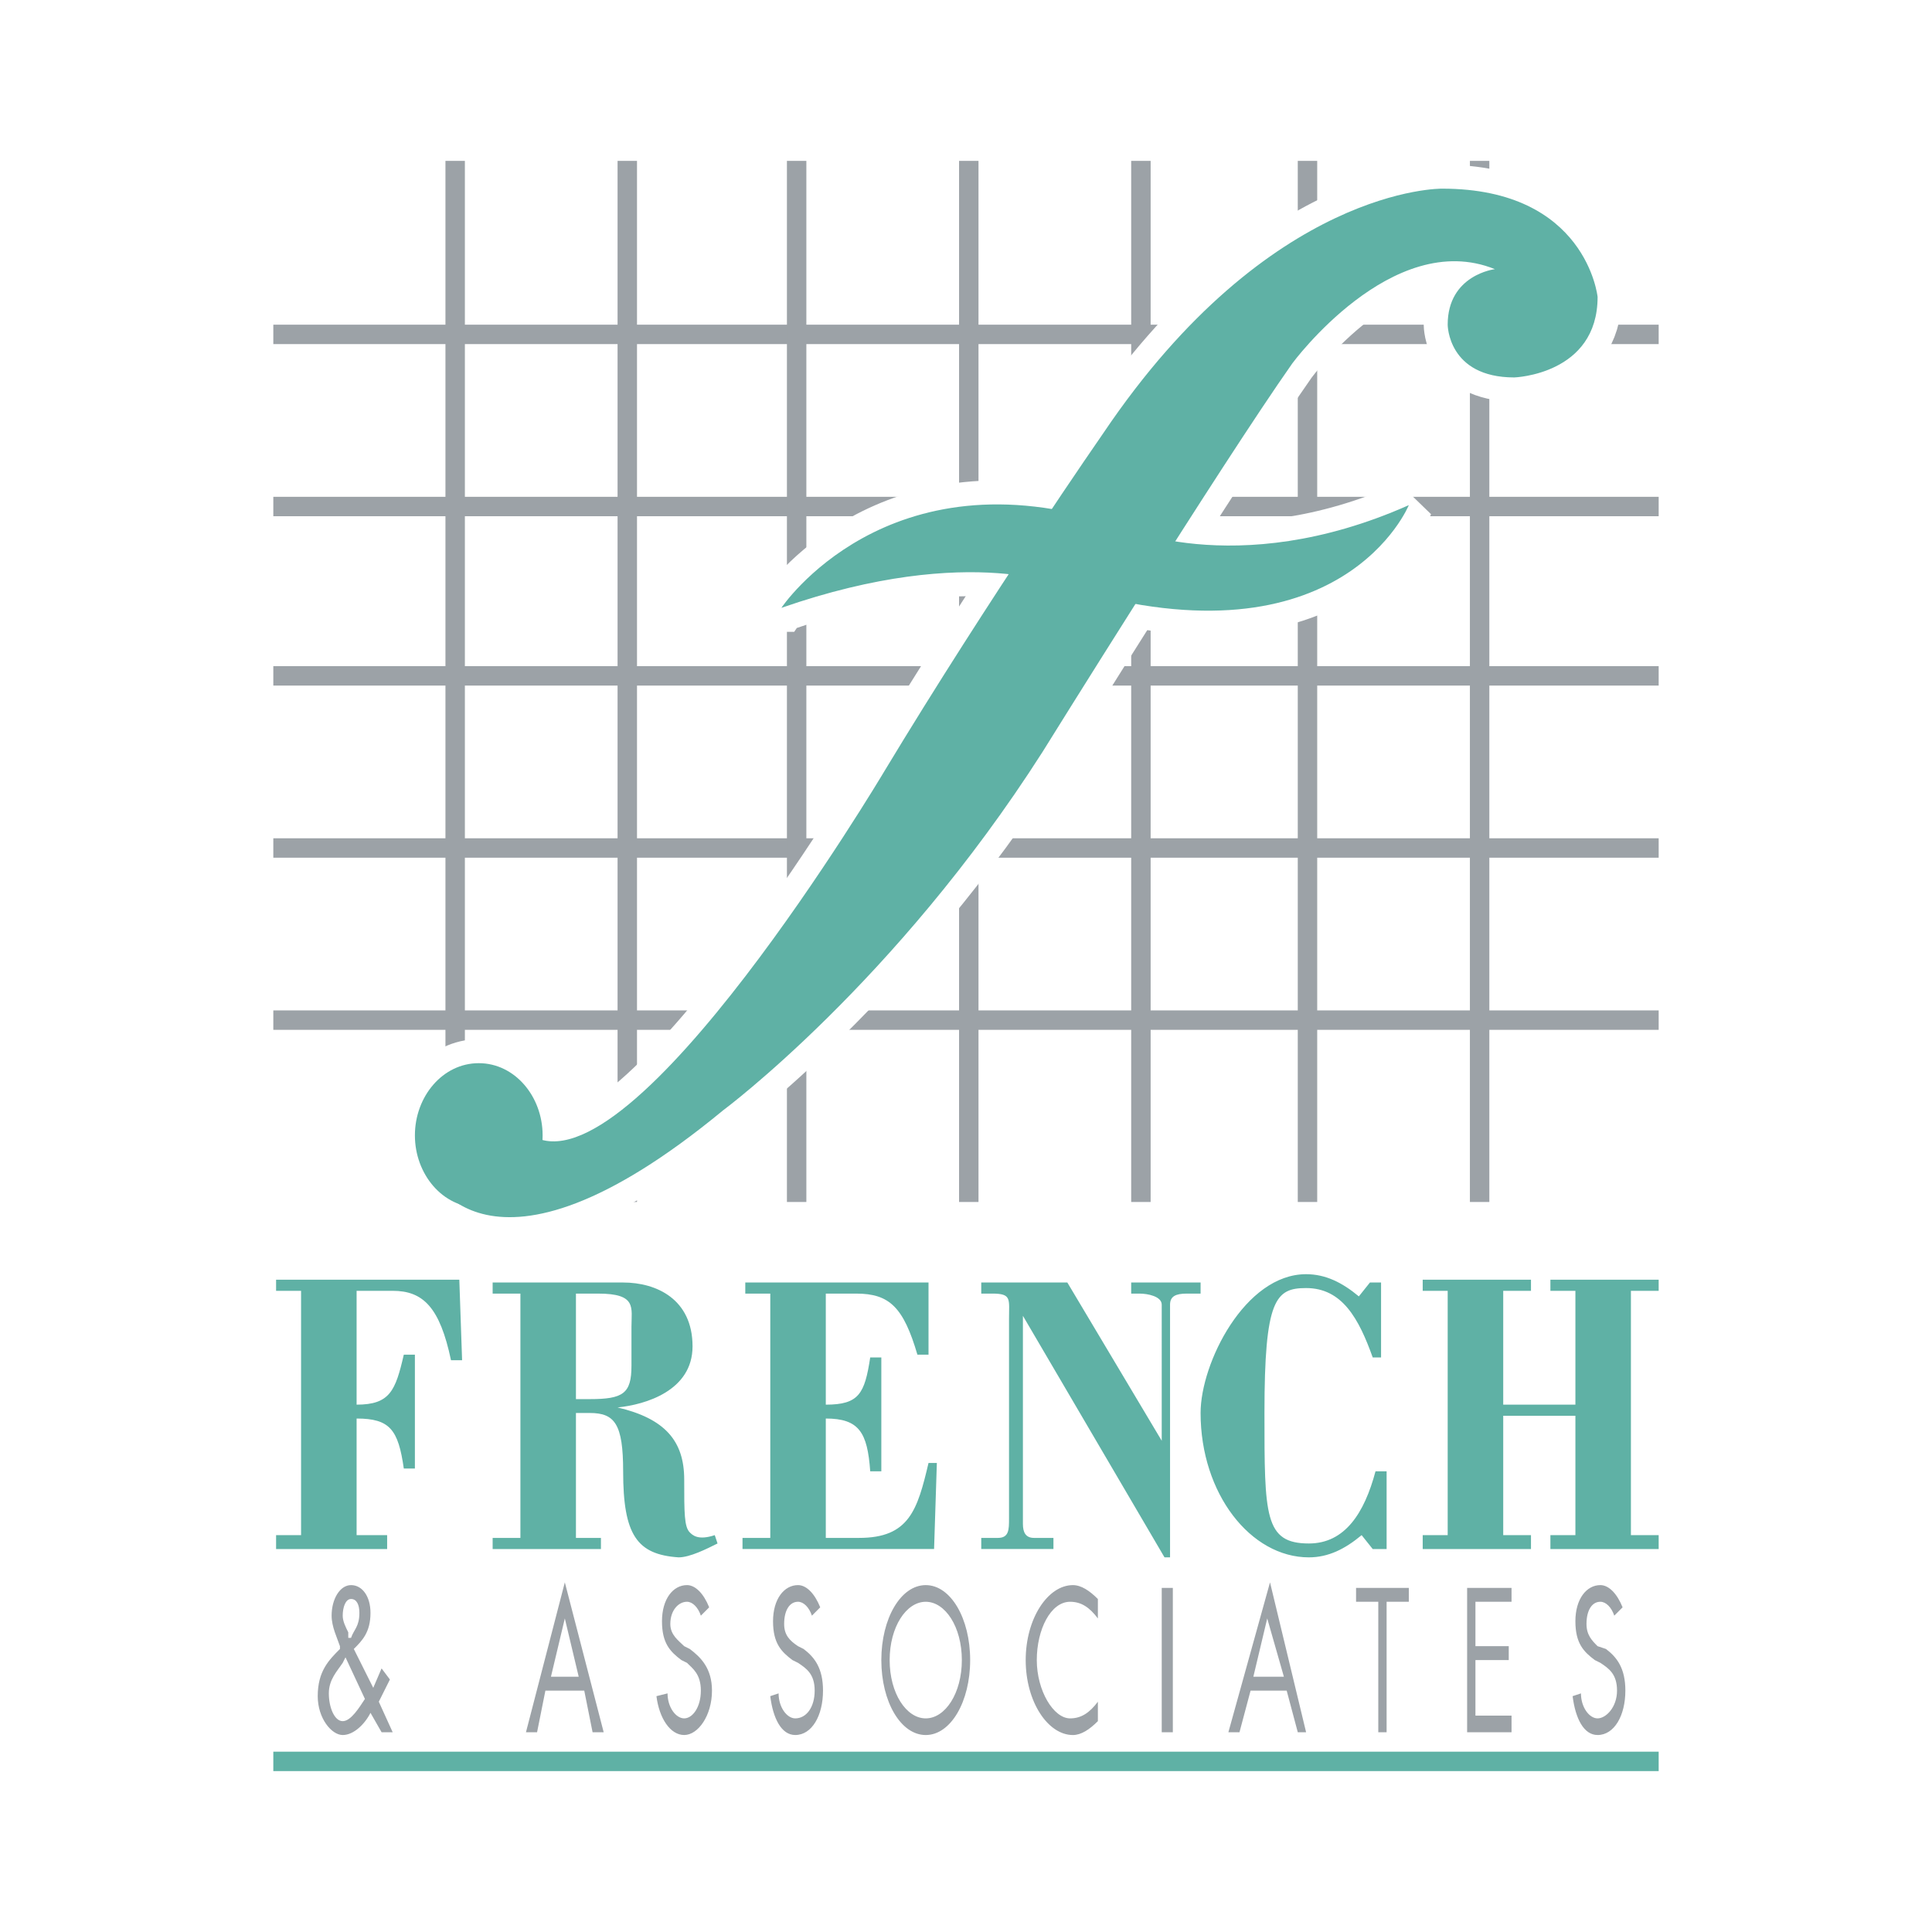 <svg xmlns="http://www.w3.org/2000/svg" width="2500" height="2500" viewBox="0 0 192.756 192.756"><g fill-rule="evenodd" clip-rule="evenodd"><path fill="#fff" d="M0 0h192.756v192.756H0V0z"/><path fill="#9ca2a7" d="M27.269 32.393h138.217v1.94H27.269v-1.94zM27.269 49.567h138.217v1.938H27.269v-1.938zM27.269 66.463h138.217v1.938H27.269v-1.938zM27.269 83.637h138.217v1.938H27.269v-1.938zM27.269 100.811h138.217v1.937H27.269v-1.937z"/><path fill="#5fb1a5" d="M27.269 174.768h138.217v1.937H27.269v-1.937z"/><path fill="#9ca2a7" d="M112.859 16.051h1.94v103.871h-1.94V16.051zM95.686 16.051h1.939v103.871h-1.939V16.051zM78.512 16.051h1.939v103.871h-1.939V16.051zM61.615 16.051h1.939v103.871h-1.939V16.051zM44.442 16.051h1.939v103.871h-1.939V16.051zM146.652 16.051h1.94v103.871h-1.94V16.051zM129.479 16.051h1.939v103.871h-1.939V16.051z"/><path d="M47.766 120.477c3.601 0 6.371-3.324 6.371-7.201 0-3.879-2.77-7.203-6.371-7.203-3.602 0-6.371 3.324-6.371 7.203 0 3.876 2.77 7.201 6.371 7.201z" fill="#fff" stroke="#fff" stroke-width="4.785" stroke-miterlimit="2.613"/><path d="M42.78 116.875s5.54 13.572 29.361-6.094c0 0 17.174-12.74 31.853-35.731 0 0 17.729-28.53 24.93-38.779 0 0 9.973-13.572 20.221-9.417 0 0-4.709.554-4.709 5.54 0 0 0 5.263 6.648 5.263 0 0 8.309-.276 8.309-8.032 0 0-1.107-10.803-15.51-10.803 0 0-17.174-.277-33.793 24.375 0 0-11.357 16.343-21.883 33.792 0 0-25.207 42.379-35.178 36.287l-10.249 3.599z" fill="#fff" stroke="#fff" stroke-width="4.785" stroke-miterlimit="2.613"/><path d="M77.958 60.646s10.525-15.788 33.239-8.31c0 0 11.91 5.817 29.361-1.938 0 0-6.648 16.343-33.793 8.31.001 0-9.695-4.709-28.807 1.938z" fill="#fff" stroke="#fff" stroke-width="4.785" stroke-miterlimit="2.613"/><path d="M47.766 120.477c3.601 0 6.371-3.324 6.371-7.201 0-3.879-2.77-7.203-6.371-7.203-3.602 0-6.371 3.324-6.371 7.203 0 3.876 2.77 7.201 6.371 7.201z" fill="#5fb1a5"/><path d="M42.78 116.875s5.54 13.572 29.361-6.094c0 0 17.174-12.74 31.853-35.731 0 0 17.729-28.53 24.93-38.779 0 0 9.973-13.572 20.221-9.417 0 0-4.709.554-4.709 5.54 0 0 0 5.263 6.648 5.263 0 0 8.309-.276 8.309-8.032 0 0-1.107-10.803-15.51-10.803 0 0-17.174-.277-33.793 24.375 0 0-11.357 16.343-21.883 33.792 0 0-25.207 42.379-35.178 36.287l-10.249 3.599z" fill="#5fb1a5"/><path d="M77.958 60.646s10.525-15.788 33.239-8.31c0 0 11.91 5.817 29.361-1.938 0 0-6.648 16.343-33.793 8.31.001 0-9.695-4.709-28.807 1.938zM27.545 154.547v-1.387h2.493v-24.375h-2.493v-1.107h18.281l.277 8.033h-1.107c-1.108-5.264-2.77-6.926-5.817-6.926h-3.601v11.357c3.324 0 3.878-1.385 4.709-4.986h1.107v11.357h-1.107c-.554-3.877-1.385-4.986-4.709-4.986v11.633h3.047v1.387h-11.08zM49.151 154.547v-1.109h2.77v-24.375h-2.77v-1.107H62.17c3.324 0 6.925 1.662 6.925 6.371 0 4.432-4.709 5.816-7.479 6.094 4.709 1.107 6.648 3.324 6.648 7.201 0 3.324 0 4.709.555 5.264.276.275.831.83 2.493.275l.277.832c-1.108.555-2.77 1.385-3.878 1.385-4.155-.277-5.54-2.217-5.54-8.586 0-4.709-.831-5.818-3.324-5.818h-1.385v12.465h2.493v1.109H49.151v-.001zm8.31-14.957h1.385c3.324 0 4.155-.555 4.155-3.324v-3.879c0-1.939.554-3.324-3.323-3.324h-2.216v10.527h-.001zM74.08 154.547v-1.109h2.771v-24.375h-2.494v-1.107h18.282v7.201h-1.108c-1.385-4.709-2.77-6.094-6.094-6.094H82.39v11.08c3.324 0 3.878-1.107 4.432-4.709h1.108v11.357h-1.108c-.277-3.879-1.108-5.264-4.432-5.264v11.91h3.324c4.986 0 5.817-2.77 6.925-7.479h.831l-.277 8.588H74.08v.001zM116.736 155.377h-.553l-14.127-24.098v20.773c0 .832.277 1.385 1.107 1.385h1.939v1.109H97.9v-1.109h1.662c1.109 0 1.109-.83 1.109-1.938v-19.943c0-1.939.277-2.494-1.662-2.494H97.9v-1.107h8.588l9.418 15.789V130.17c0-.83-1.385-1.107-2.217-1.107h-.83v-1.107h6.924v1.107h-1.385c-1.107 0-1.662.277-1.662 1.107v25.207zM136.68 127.955h1.109v7.479h-.832c-1.385-3.877-3.047-6.924-6.648-6.924-3.045 0-4.154 1.107-4.154 12.463 0 10.25 0 13.02 4.432 13.02 3.602 0 5.541-3.047 6.648-7.201h1.107v7.756h-1.385l-1.107-1.387c-1.662 1.387-3.324 2.217-5.264 2.217-5.816 0-10.803-6.371-10.803-14.404 0-4.984 4.432-13.848 10.525-13.848 1.939 0 3.602.83 5.264 2.215l1.108-1.386zM141.943 154.547v-1.387h2.493v-24.375h-2.493v-1.107h10.803v1.107h-2.769v11.358h7.201v-11.358h-2.494v-1.107h10.802v1.107h-2.769v24.375h2.769v1.387h-10.802v-1.387h2.494v-11.91h-7.201v11.91h2.769v1.387h-10.803z" fill="#5fb1a5"/><path d="M36.964 170.889c-.554 1.107-1.663 2.215-2.771 2.215s-2.493-1.66-2.493-3.877c0-2.492 1.108-3.6 2.216-4.709v-.277c-.277-.83-.831-1.938-.831-3.045 0-1.664.831-3.049 1.939-3.049s1.939 1.109 1.939 2.771c0 1.938-.832 2.77-1.663 3.6l1.939 3.877.831-1.938.831 1.107-1.108 2.217 1.385 3.045h-1.107l-1.107-1.937zm-1.94-7.479c.277-.832.832-1.107.832-2.492 0-.832-.278-1.387-.832-1.387-.554 0-.831.832-.831 1.664 0 .553.277 1.107.554 1.66v.555h.277zm-.831 2.492c-.554.832-1.385 1.662-1.385 3.047s.554 2.77 1.385 2.77 1.663-1.385 2.216-2.215l-1.939-4.154-.277.552zM54.414 168.674l-.831 4.152h-1.108l3.878-14.955 3.877 14.955h-1.108l-.831-4.152h-3.877zm1.939-7.203l-1.385 5.816h2.77l-1.385-5.816zM69.925 161.195c-.276-.832-.831-1.387-1.385-1.387-.831 0-1.662.832-1.662 2.217 0 1.107.831 1.662 1.385 2.215l.555.277c1.107.832 2.216 1.939 2.216 4.156 0 2.492-1.385 4.43-2.771 4.43-1.385 0-2.493-1.66-2.77-3.877l1.108-.277c0 1.385.83 2.494 1.661 2.494s1.662-1.109 1.662-2.77c0-1.664-.831-2.217-1.385-2.771l-.554-.275c-1.108-.832-1.939-1.662-1.939-3.879s1.108-3.602 2.493-3.602c.831 0 1.662.832 2.216 2.217l-.83.832zM81.005 161.195c-.278-.832-.831-1.387-1.385-1.387-.831 0-1.385.832-1.385 2.217 0 1.107.554 1.662 1.385 2.215l.554.277c1.107.832 1.938 1.939 1.938 4.156 0 2.492-1.107 4.43-2.77 4.43-1.385 0-2.216-1.66-2.493-3.877l.831-.277c0 1.385.831 2.494 1.662 2.494 1.108 0 1.938-1.109 1.938-2.77 0-1.664-.831-2.217-1.662-2.771l-.554-.275c-1.107-.832-1.938-1.662-1.938-3.879s1.108-3.602 2.493-3.602c.831 0 1.662.832 2.215 2.217l-.829.832zM96.793 165.627c0 4.154-1.938 7.477-4.432 7.477-2.493 0-4.431-3.322-4.431-7.477 0-4.156 1.938-7.48 4.431-7.48 2.494-.001 4.432 3.324 4.432 7.48zm-8.032 0c0 3.322 1.662 5.816 3.6 5.816 1.939 0 3.602-2.494 3.602-5.816 0-3.324-1.663-5.818-3.602-5.818-1.938 0-3.6 2.494-3.6 5.818zM109.535 161.471c-.83-1.107-1.662-1.662-2.77-1.662-1.939 0-3.324 2.77-3.324 5.818 0 3.047 1.662 5.816 3.324 5.816 1.107 0 1.939-.555 2.77-1.662v1.938c-.83.832-1.662 1.385-2.492 1.385-2.494 0-4.709-3.322-4.709-7.477 0-4.156 2.215-7.48 4.709-7.48.83 0 1.662.555 2.492 1.385v1.939zM115.906 158.424h1.108v14.402h-1.108v-14.402zM124.77 168.674l-1.107 4.152h-1.107l4.154-14.955 3.6 14.955h-.83l-1.107-4.152h-3.603zm1.662-7.203l-1.385 5.816h3.047l-1.662-5.816zM138.342 172.826h-.83v-13.017h-2.217v-1.385h5.264v1.385h-2.217v13.017zM146.375 158.424h4.432v1.385h-3.602v4.431h3.324v1.387h-3.324v5.539h3.602v1.66h-4.432v-14.402zM161.057 161.195c-.277-.832-.832-1.387-1.387-1.387-.83 0-1.385.832-1.385 2.217 0 1.107.555 1.662 1.107 2.215l.832.277c1.107.832 1.939 1.939 1.939 4.156 0 2.492-1.107 4.43-2.771 4.43-1.385 0-2.215-1.66-2.492-3.877l.832-.277c0 1.385.83 2.494 1.66 2.494.832 0 1.939-1.109 1.939-2.77 0-1.664-.83-2.217-1.662-2.771l-.553-.275c-1.109-.832-1.939-1.662-1.939-3.879s1.107-3.602 2.492-3.602c.832 0 1.662.832 2.217 2.217l-.829.832z" fill="#9ca2a7"/></g></svg>